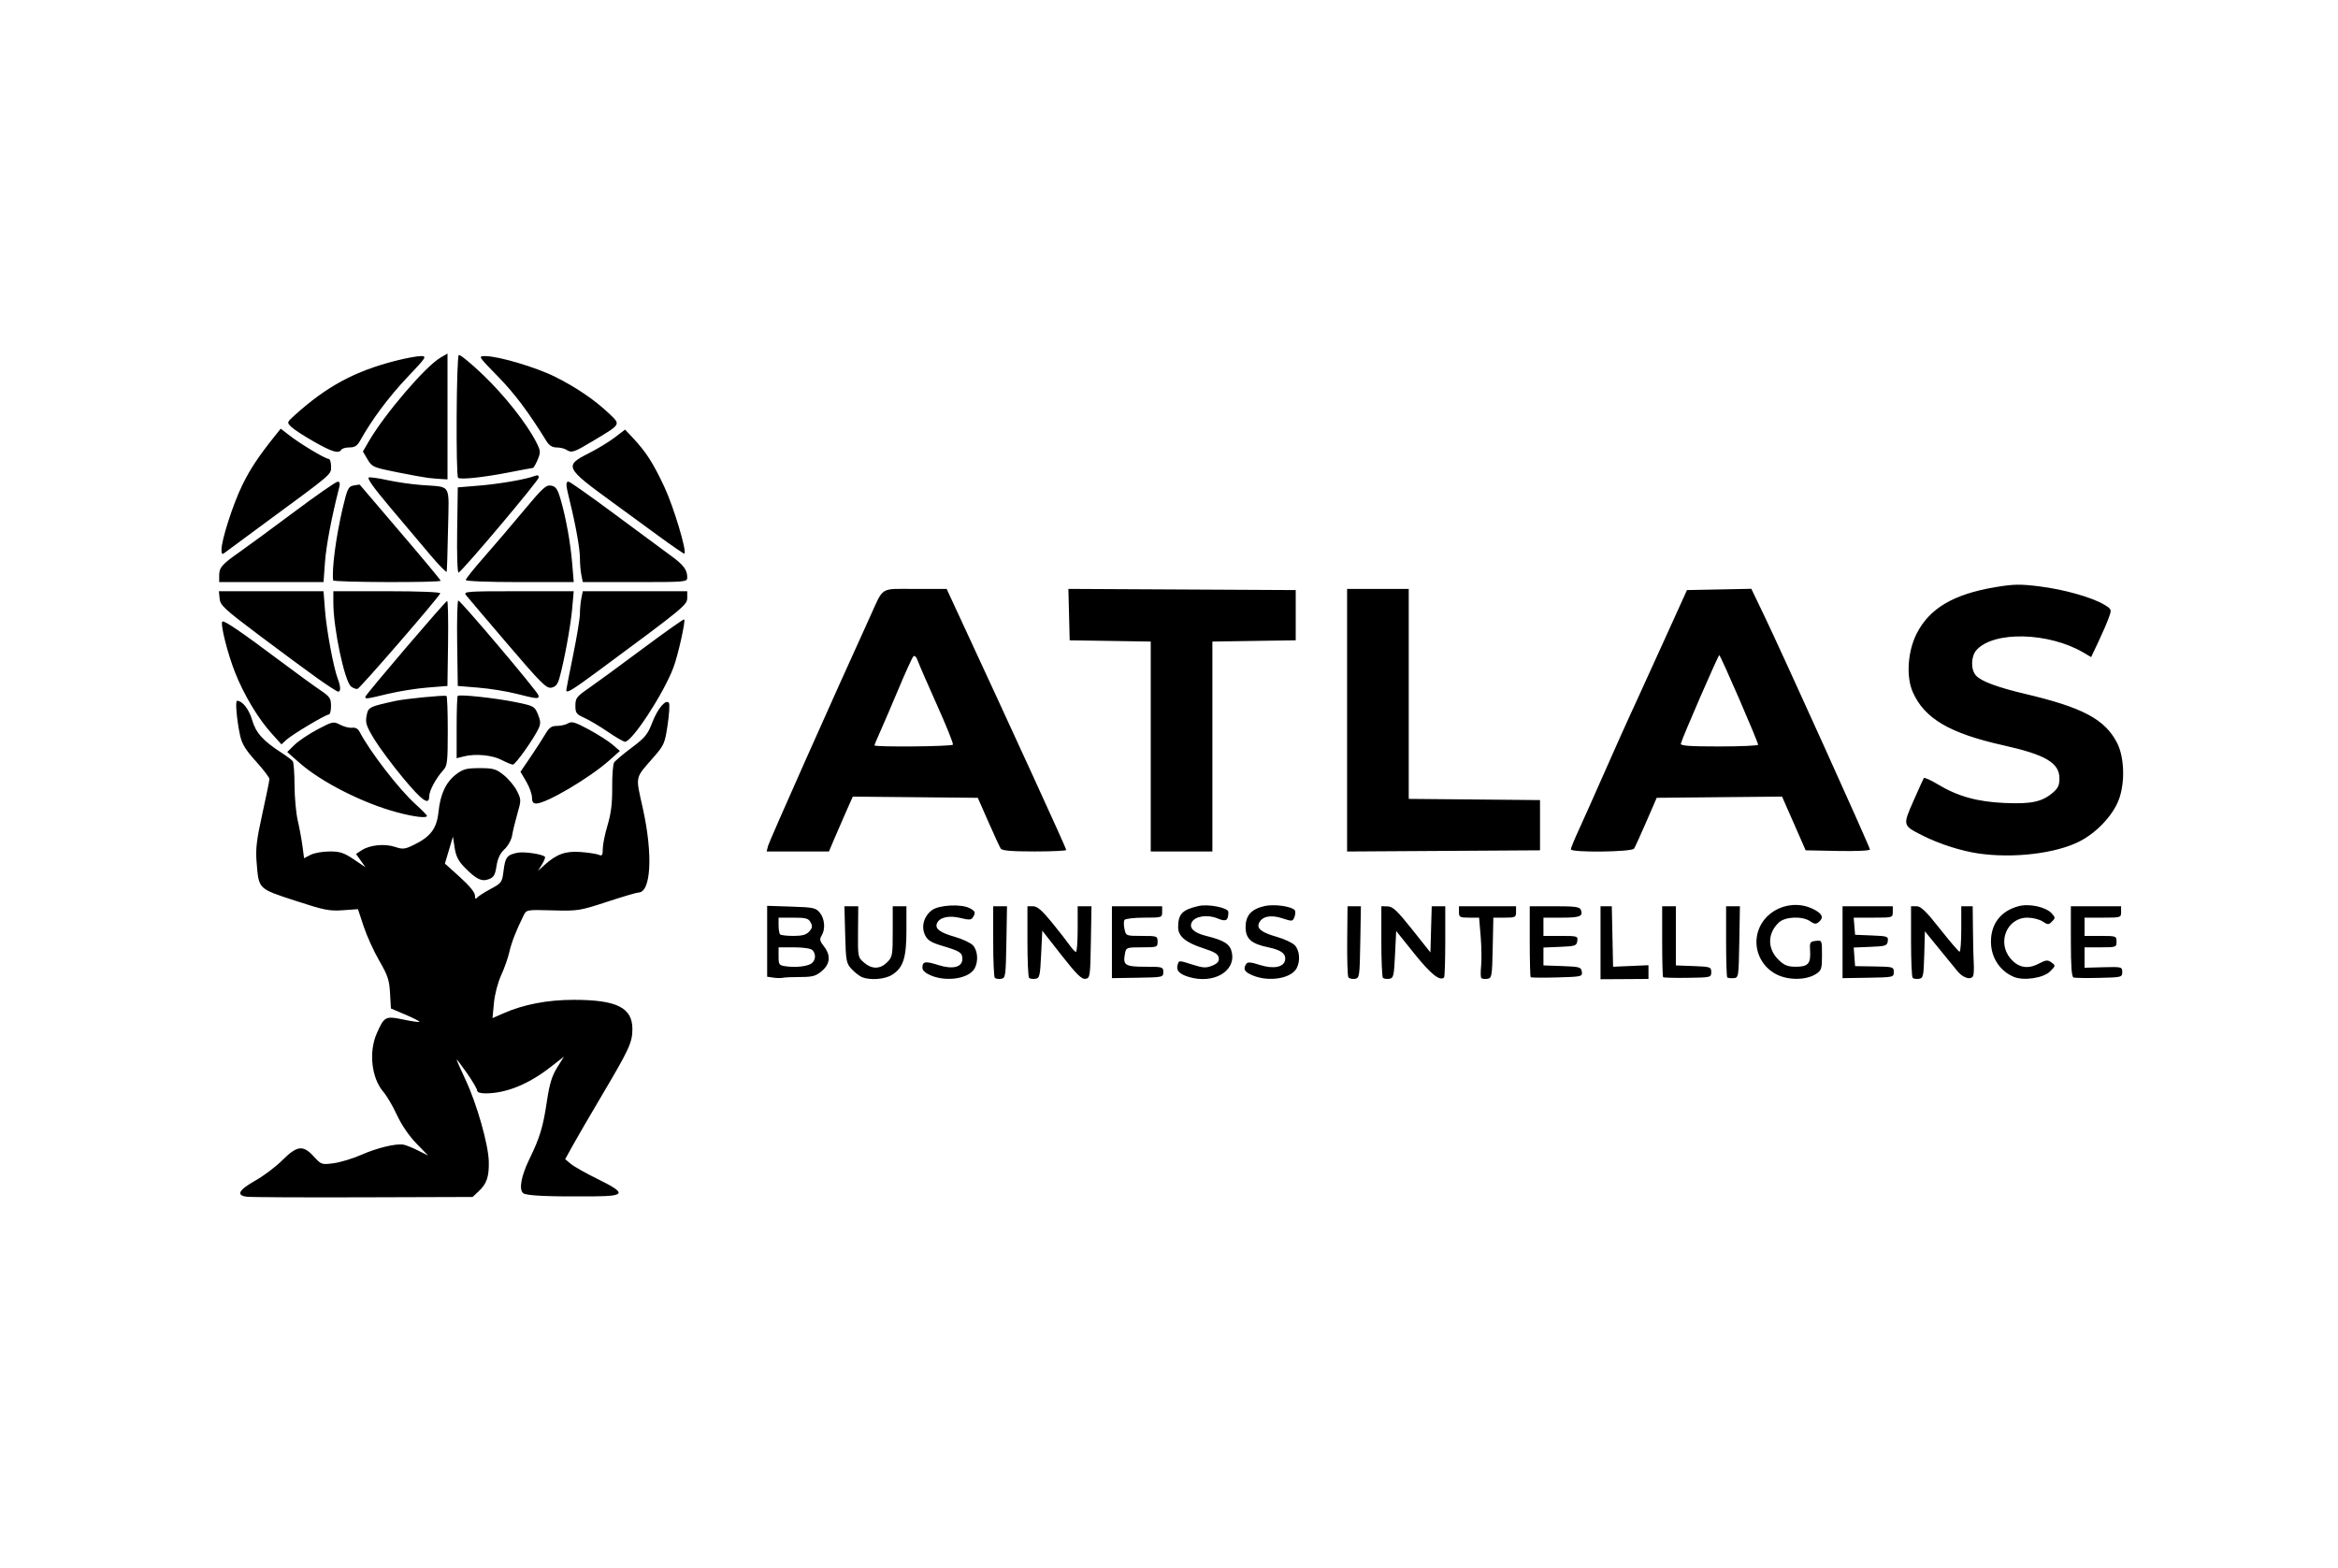 <svg xmlns="http://www.w3.org/2000/svg" width="1024" height="687" viewBox="0 0 1024 687">
<g>
<path d="M 108.19 524.26 C103.24,523.67 104.47,521.33 111.94,517.12 C115.49,515.13 120.77,511.14 123.67,508.25 C130.18,501.79 132.72,501.49 137.44,506.64 C140.71,510.21 140.89,510.27 146.12,509.58 C149.06,509.19 154.49,507.54 158.19,505.92 C165.30,502.80 173.52,500.83 176.80,501.46 C177.88,501.67 180.73,502.82 183.13,504.02 L 187.50 506.21 L 182.30 500.85 C179.14,497.59 175.84,492.76 173.88,488.50 C172.11,484.65 169.41,480.05 167.88,478.28 C162.70,472.26 161.43,460.81 165.03,452.67 C168.30,445.27 168.82,445.00 176.61,446.63 C180.29,447.40 183.48,447.86 183.69,447.64 C183.90,447.43 181.18,446.03 177.64,444.52 L 171.21 441.79 L 170.83 435.06 C170.51,429.32 169.82,427.25 166.14,420.92 C163.77,416.84 160.69,410.08 159.30,405.89 L 156.78 398.28 L 150.14 398.75 C144.23,399.17 141.92,398.70 129.20,394.54 C112.92,389.21 113.35,389.64 112.38,377.62 C111.91,371.85 112.39,367.85 114.90,356.51 C116.60,348.81 118.00,341.96 118.00,341.28 C118.00,340.60 115.35,337.11 112.10,333.53 C107.59,328.56 105.96,325.90 105.17,322.26 C103.71,315.56 102.96,307.00 103.82,307.00 C106.17,307.00 109.05,310.67 110.43,315.40 C112.07,321.06 115.12,324.46 123.33,329.78 C125.62,331.26 127.83,332.94 128.23,333.49 C128.64,334.05 128.98,338.77 129.00,344.00 C129.02,349.23 129.65,356.20 130.42,359.50 C131.18,362.80 132.11,367.85 132.49,370.73 L 133.18 375.96 L 136.04 374.48 C137.61,373.67 141.35,373.00 144.35,373.00 C148.91,373.00 150.64,373.57 154.94,376.46 L 160.08 379.92 L 158.00 377.00 L 155.93 374.09 L 158.43 372.46 C161.94,370.15 168.44,369.50 172.97,370.99 C176.41,372.13 177.30,372.04 181.22,370.13 C188.58,366.57 191.30,362.95 192.05,355.71 C192.86,347.82 195.30,342.64 199.81,339.19 C202.84,336.89 204.31,336.50 210.08,336.50 C216.09,336.50 217.23,336.83 220.66,339.56 C222.77,341.25 225.37,344.38 226.43,346.51 C228.29,350.27 228.30,350.59 226.61,356.45 C225.65,359.78 224.61,364.06 224.30,365.98 C223.97,367.94 222.52,370.58 220.95,372.04 C219.02,373.85 217.96,376.08 217.46,379.39 C216.88,383.26 216.27,384.33 214.16,385.13 C210.98,386.34 208.55,385.17 203.52,380.02 C200.76,377.20 199.69,375.10 199.13,371.39 L 198.38 366.50 L 196.62 372.40 L 194.86 378.30 L 201.43 384.23 C205.65,388.04 208.01,390.94 208.02,392.33 C208.02,393.57 208.35,394.04 208.77,393.42 C209.17,392.83 211.84,391.08 214.69,389.54 C219.75,386.82 219.91,386.60 220.56,381.40 C221.29,375.51 222.04,374.54 226.58,373.57 C229.41,372.97 237.47,374.14 238.66,375.32 C238.93,375.60 238.36,377.10 237.39,378.66 L 235.62 381.50 L 238.56 378.86 C243.87,374.11 247.72,372.74 254.41,373.25 C257.76,373.50 261.29,374.05 262.25,374.46 C263.72,375.09 264.00,374.67 264.00,371.85 C264.00,370.01 264.94,365.35 266.10,361.50 C267.63,356.40 268.18,351.92 268.13,345.00 C268.09,339.77 268.46,334.86 268.95,334.07 C269.44,333.29 272.89,330.36 276.62,327.57 C282.52,323.16 283.69,321.72 285.69,316.50 C288.06,310.31 291.76,306.00 293.00,307.99 C293.36,308.59 293.10,312.91 292.40,317.59 C291.22,325.60 290.85,326.45 286.32,331.65 C277.92,341.29 278.30,339.45 281.59,354.31 C286.03,374.44 285.14,391.00 279.59,391.00 C278.85,391.00 272.67,392.83 265.87,395.06 C253.90,398.98 253.13,399.11 242.04,398.81 C230.68,398.50 230.57,398.52 229.35,401.00 C226.07,407.60 224.01,412.90 223.09,417.03 C222.54,419.52 220.93,424.09 219.52,427.18 C218.04,430.41 216.68,435.62 216.33,439.41 L 215.71 446.02 L 220.32 443.98 C229.27,440.02 239.71,438.00 251.26,438.00 C270.18,438.00 277.02,441.43 276.98,450.88 C276.95,456.66 275.57,459.66 263.82,479.50 C258.61,488.30 252.81,498.27 250.94,501.65 L 247.54 507.81 L 250.02 509.88 C251.38,511.02 256.66,514.00 261.75,516.50 C274.37,522.70 274.12,523.97 260.25,524.09 C240.26,524.27 230.51,523.83 229.15,522.70 C227.18,521.07 228.25,515.21 231.86,507.78 C236.45,498.35 237.84,493.77 239.50,482.64 C240.67,474.83 241.71,471.39 244.01,467.68 L 247.00 462.87 L 241.25 467.36 C231.54,474.96 221.83,478.92 212.75,478.98 C210.41,478.99 209.00,478.53 208.99,477.75 C208.98,477.06 206.96,473.61 204.49,470.07 C202.02,466.54 200.00,463.89 200.00,464.18 C200.00,464.48 201.77,468.50 203.94,473.12 C208.87,483.64 213.90,501.36 214.08,508.82 C214.24,515.49 213.18,518.60 209.60,521.93 L 206.99 524.36 L 159.24 524.51 C132.98,524.60 110.01,524.48 108.19,524.26 ZM 338.75 428.28 L 336.00 427.87 L 336.00 412.34 L 336.00 396.82 L 346.59 397.16 C356.30,397.47 357.34,397.70 359.09,399.86 C361.24,402.52 361.58,407.10 359.83,409.89 C358.88,411.42 359.06,412.27 360.83,414.52 C363.96,418.49 363.64,422.28 359.92,425.41 C357.32,427.60 355.87,428.00 350.51,428.00 C347.02,428.00 343.56,428.16 342.83,428.35 C342.10,428.53 340.26,428.50 338.75,428.28 ZM 355.59 421.93 C357.32,420.49 357.41,417.81 355.80,416.20 C355.10,415.50 351.76,415.00 347.80,415.00 L 341.00 415.00 L 341.00 418.94 C341.00,422.62 341.21,422.90 344.25,423.32 C348.79,423.94 353.92,423.31 355.59,421.93 ZM 354.42 408.08 C355.81,406.55 355.93,405.75 355.04,404.08 C354.09,402.30 352.99,402.00 347.46,402.00 L 341.00 402.00 L 341.00 405.33 C341.00,407.17 341.30,408.97 341.67,409.33 C342.03,409.70 344.66,410.00 347.51,410.00 C351.35,410.00 353.14,409.50 354.42,408.08 ZM 377.50 428.05 C376.40,427.59 374.38,426.01 373.00,424.53 C370.66,422.01 370.48,421.06 370.17,409.42 L 369.84 397.00 L 372.87 397.00 L 375.90 397.00 L 375.80 408.17 C375.70,419.13 375.75,419.39 378.41,421.67 C381.89,424.67 385.46,424.63 388.55,421.55 C390.86,419.24 391.00,418.44 391.00,408.05 L 391.00 397.00 L 394.00 397.00 L 397.00 397.00 L 397.00 407.60 C397.00,419.72 395.57,424.07 390.58,427.11 C387.39,429.06 381.04,429.51 377.50,428.05 ZM 407.75 427.34 C405.35,426.34 404.00,425.13 404.00,423.95 C404.00,421.15 405.22,420.94 410.84,422.73 C417.26,424.79 421.50,423.73 421.50,420.08 C421.50,417.32 420.54,416.70 412.51,414.29 C407.78,412.88 406.23,411.89 405.15,409.63 C403.36,405.90 404.63,401.37 408.19,398.71 C411.28,396.40 421.10,395.91 424.78,397.88 C427.21,399.18 427.41,399.80 426.09,401.89 C425.36,403.03 424.38,403.08 420.66,402.15 C415.62,400.88 411.37,401.87 410.34,404.56 C409.45,406.88 411.74,408.57 418.29,410.43 C421.47,411.34 424.96,412.96 426.04,414.04 C428.20,416.20 428.61,420.99 426.92,424.15 C424.51,428.66 414.81,430.27 407.75,427.34 ZM 435.71 428.38 C435.32,427.99 435.00,420.77 435.00,412.33 L 435.00 397.00 L 438.03 397.00 L 441.05 397.00 L 440.78 412.75 C440.51,427.74 440.40,428.51 438.46,428.79 C437.34,428.95 436.10,428.77 435.71,428.38 ZM 450.71 428.38 C450.32,427.99 450.00,420.77 450.00,412.33 L 450.00 397.00 L 452.46 397.00 C454.29,397.00 456.38,398.80 460.71,404.10 C463.89,408.01 467.40,412.50 468.50,414.09 C469.60,415.68 470.84,416.98 471.25,416.99 C471.66,416.99 472.00,412.50 472.00,407.00 L 472.00 397.00 L 475.03 397.00 L 478.05 397.00 L 477.78 412.75 C477.51,427.94 477.42,428.51 475.38,428.80 C473.72,429.04 471.43,426.76 464.88,418.40 L 456.50 407.69 L 456.00 418.09 C455.54,427.61 455.33,428.52 453.46,428.79 C452.34,428.95 451.10,428.77 450.71,428.38 ZM 487.00 412.75 L 487.00 397.00 L 498.00 397.00 L 509.00 397.00 L 509.00 399.50 C509.00,401.96 508.86,402.00 501.06,402.00 C496.69,402.00 492.83,402.46 492.48,403.02 C492.14,403.59 492.15,405.39 492.51,407.02 C493.15,409.98 493.22,410.00 500.08,410.00 C506.79,410.00 507.00,410.07 507.00,412.50 C507.00,414.92 506.79,415.00 500.12,415.00 C493.44,415.00 493.22,415.08 492.72,417.69 C491.74,422.82 492.76,423.50 501.50,423.50 C509.20,423.50 509.50,423.59 509.50,425.82 C509.50,428.10 509.30,428.14 498.25,428.32 L 487.00 428.50 L 487.00 412.75 ZM 520.69 427.98 C516.67,426.78 515.13,425.22 515.72,422.96 C516.34,420.59 516.08,420.61 522.58,422.66 C527.03,424.06 528.31,424.11 530.97,423.01 C533.28,422.05 534.02,421.16 533.80,419.61 C533.57,417.99 532.03,417.03 527.13,415.44 C519.26,412.91 516.00,410.18 516.00,406.16 C516.00,400.41 517.84,398.50 524.94,396.90 C529.28,395.92 538.00,397.66 538.00,399.50 C538.00,403.32 537.02,403.91 533.26,402.34 C528.91,400.52 523.44,401.31 522.01,403.97 C520.65,406.52 522.86,408.64 528.29,410.00 C536.44,412.04 538.84,413.63 539.56,417.46 C541.11,425.71 531.30,431.17 520.69,427.98 ZM 548.75 427.34 C545.02,425.79 544.33,424.61 545.81,422.28 C546.41,421.33 547.76,421.43 551.80,422.72 C557.65,424.59 562.23,423.75 562.82,420.68 C563.37,417.84 561.23,416.19 555.45,414.99 C547.99,413.44 545.55,411.25 545.55,406.11 C545.55,401.03 548.09,398.22 553.85,396.92 C558.00,395.99 565.43,396.98 567.02,398.67 C567.44,399.13 567.42,400.46 566.97,401.64 C566.17,403.71 566.01,403.73 561.52,402.25 C556.47,400.59 552.52,401.49 551.34,404.57 C550.45,406.88 552.74,408.57 559.29,410.43 C562.47,411.34 565.96,412.96 567.04,414.04 C569.20,416.20 569.61,420.99 567.92,424.15 C565.51,428.66 555.81,430.27 548.75,427.34 ZM 590.55 428.09 C590.20,427.52 589.98,420.30 590.05,412.03 L 590.19 397.00 L 593.12 397.00 L 596.05 397.00 L 595.78 412.75 C595.51,428.02 595.43,428.51 593.34,428.81 C592.16,428.98 590.90,428.65 590.55,428.09 ZM 605.71 428.38 C605.32,427.99 605.00,420.77 605.00,412.33 L 605.00 397.00 L 607.75 397.06 C610.01,397.10 611.92,398.90 618.50,407.17 L 626.50 417.24 L 626.78 407.12 L 627.07 397.00 L 630.03 397.00 L 633.00 397.00 L 633.00 412.33 C633.00,420.77 632.76,427.90 632.48,428.19 C630.69,429.97 626.67,426.76 619.50,417.82 L 611.50 407.85 L 611.00 418.17 C610.54,427.61 610.32,428.53 608.46,428.79 C607.34,428.95 606.10,428.77 605.71,428.38 ZM 648.81 428.48 C648.48,428.15 648.43,425.77 648.70,423.19 C648.97,420.61 648.88,414.79 648.51,410.25 L 647.82 402.00 L 643.41 402.00 C639.37,402.00 639.00,401.79 639.00,399.50 L 639.00 397.00 L 651.50 397.00 L 664.00 397.00 L 664.00 399.50 C664.00,401.83 663.66,402.00 659.03,402.00 L 654.06 402.00 L 653.78 415.25 C653.52,427.72 653.38,428.52 651.46,428.79 C650.34,428.95 649.15,428.81 648.81,428.48 ZM 670.41 428.08 C670.19,427.85 670.00,420.77 670.00,412.33 L 670.00 397.00 L 680.89 397.00 C689.93,397.00 691.89,397.27 692.40,398.59 C693.48,401.41 692.03,402.00 683.94,402.00 L 676.00 402.00 L 676.00 406.00 L 676.00 410.00 L 683.57 410.00 C690.85,410.00 691.13,410.09 690.82,412.25 C690.53,414.31 689.90,414.52 683.25,414.79 L 676.00 415.09 L 676.00 419.00 L 676.00 422.92 L 684.25 423.21 C691.87,423.48 692.52,423.67 692.81,425.69 C693.11,427.81 692.79,427.88 681.97,428.19 C675.84,428.36 670.64,428.31 670.41,428.08 ZM 701.00 412.99 L 701.00 397.00 L 703.47 397.00 L 705.94 397.00 L 706.22 410.25 L 706.50 423.50 L 714.25 423.17 L 722.00 422.83 L 722.00 425.84 L 722.00 428.85 L 711.50 428.92 L 701.00 428.98 L 701.00 412.99 ZM 728.42 428.08 C728.19,427.85 728.00,420.77 728.00,412.33 L 728.00 397.00 L 731.00 397.00 L 734.00 397.00 L 734.00 409.96 L 734.00 422.92 L 741.75 423.21 C749.14,423.49 749.50,423.61 749.50,425.86 C749.50,428.17 749.32,428.22 739.17,428.36 C733.48,428.44 728.64,428.31 728.42,428.08 ZM 756.50 428.17 C756.22,427.89 756.00,420.77 756.00,412.33 L 756.00 397.00 L 759.03 397.00 L 762.05 397.00 L 761.78 412.67 C761.50,428.11 761.47,428.34 759.25,428.50 C758.01,428.59 756.77,428.44 756.50,428.17 ZM 778.00 426.82 C771.91,423.68 768.46,417.06 769.46,410.41 C771.20,398.84 784.78,392.74 795.25,398.83 C798.32,400.62 798.71,402.16 796.54,403.96 C795.39,404.92 794.62,404.84 792.82,403.59 C789.46,401.23 781.90,401.51 779.13,404.10 C774.02,408.85 774.00,415.71 779.08,420.57 C781.52,422.92 783.02,423.50 786.60,423.50 C791.92,423.50 793.14,422.12 792.78,416.50 C792.55,412.81 792.74,412.48 795.26,412.18 C798.00,411.87 798.00,411.87 798.00,418.41 C798.00,424.35 797.76,425.11 795.41,426.65 C791.14,429.45 783.26,429.52 778.00,426.82 ZM 807.00 412.75 L 807.00 397.00 L 818.00 397.00 L 829.00 397.00 L 829.00 399.50 C829.00,401.97 828.90,402.00 820.44,402.00 L 811.88 402.00 L 812.19 405.75 L 812.50 409.50 L 819.81 409.80 C826.71,410.07 827.11,410.22 826.81,412.30 C826.53,414.31 825.86,414.53 819.19,414.79 L 811.89 415.09 L 812.19 419.17 L 812.50 423.24 L 820.97 423.37 C829.13,423.50 829.44,423.59 829.44,425.82 C829.44,428.10 829.24,428.14 818.22,428.32 L 807.00 428.50 L 807.00 412.75 ZM 837.71 428.38 C837.32,427.99 837.00,420.77 837.00,412.33 L 837.00 397.00 L 839.43 397.00 C841.32,397.00 843.61,399.22 849.68,406.92 C853.98,412.38 857.84,416.88 858.25,416.92 C858.66,416.97 859.00,412.50 859.00,407.00 L 859.00 397.00 L 861.50 397.00 L 864.00 397.00 L 864.12 407.75 C864.18,413.66 864.34,420.08 864.46,422.00 C864.59,423.92 864.51,426.26 864.30,427.18 C863.76,429.51 860.02,428.67 857.50,425.65 C856.40,424.33 852.70,419.82 849.29,415.61 L 843.07 407.97 L 842.79 418.23 C842.52,427.70 842.34,428.52 840.46,428.79 C839.34,428.95 838.10,428.77 837.71,428.38 ZM 882.00 427.94 C875.84,425.33 872.00,419.40 872.00,412.50 C872.00,404.64 876.34,399.06 884.08,396.98 C888.77,395.72 896.05,397.30 898.62,400.13 C900.23,401.91 900.24,402.19 898.74,403.69 C897.25,405.18 896.92,405.18 894.60,403.65 C893.21,402.74 890.22,402.00 887.96,402.00 C879.04,402.00 874.56,412.76 880.53,419.85 C883.95,423.92 888.04,424.70 892.83,422.20 C896.12,420.49 896.85,420.42 898.51,421.63 C900.37,422.99 900.35,423.10 897.88,425.57 C894.98,428.47 886.32,429.76 882.00,427.94 ZM 908.16 428.22 C907.35,427.95 907.00,423.25 907.00,412.42 L 907.00 397.00 L 918.00 397.00 L 929.00 397.00 L 929.00 399.50 C929.00,401.96 928.87,402.00 921.00,402.00 L 913.00 402.00 L 913.00 406.00 L 913.00 410.00 L 920.00 410.00 C926.80,410.00 927.00,410.07 927.00,412.50 C927.00,414.93 926.80,415.00 920.00,415.00 L 913.00 415.00 L 913.00 419.47 L 913.00 423.94 L 921.25 423.72 C929.28,423.51 929.50,423.56 929.50,425.83 C929.50,428.09 929.24,428.16 919.41,428.38 C913.86,428.51 908.80,428.43 908.16,428.22 ZM 866.50 373.88 C858.92,372.78 849.32,369.70 842.04,366.02 C833.30,361.61 833.31,361.65 838.05,350.89 C840.31,345.76 842.35,341.24 842.59,340.86 C842.83,340.47 845.60,341.71 848.76,343.62 C857.43,348.84 865.94,351.22 877.88,351.76 C889.51,352.29 894.30,351.30 898.95,347.38 C901.36,345.36 902.00,344.03 902.00,341.05 C902.00,334.21 895.99,330.65 877.50,326.52 C853.87,321.24 842.89,314.79 837.76,303.18 C834.77,296.44 835.53,285.25 839.50,277.49 C845.14,266.46 855.60,260.30 873.90,257.22 C881.95,255.87 884.74,255.82 893.33,256.89 C904.14,258.24 916.54,261.76 921.72,264.95 C924.91,266.92 924.92,266.96 923.57,270.72 C922.82,272.80 920.78,277.51 919.04,281.18 L 915.88 287.86 L 912.60 285.92 C897.33,276.92 873.16,276.33 865.65,284.79 C863.21,287.55 863.09,293.34 865.44,295.93 C867.73,298.46 874.74,301.08 887.00,303.98 C912.24,309.94 921.93,315.11 927.24,325.43 C930.45,331.66 930.80,342.91 928.01,350.29 C925.39,357.25 918.25,364.83 910.73,368.63 C900.33,373.91 881.78,376.11 866.50,373.88 ZM 336.40 370.54 C336.90,368.55 364.82,305.79 380.91,270.50 C387.23,256.63 385.04,258.00 400.84,258.00 L 414.62 258.00 L 417.75 264.75 C443.64,320.56 467.00,371.60 467.00,372.35 C467.00,372.71 460.73,373.00 453.06,373.00 C443.03,373.00 438.89,372.65 438.31,371.75 C437.86,371.07 435.42,365.78 432.88,360.00 L 428.26 349.50 L 400.88 349.24 L 373.50 348.98 L 370.28 356.24 C368.51,360.23 366.16,365.64 365.07,368.25 L 363.07 373.00 L 349.43 373.00 L 335.78 373.00 L 336.40 370.54 ZM 417.36 326.22 C417.63,325.80 414.51,318.03 410.44,308.97 C406.38,299.91 402.58,291.18 402.01,289.56 C401.37,287.74 400.62,286.98 400.04,287.56 C399.52,288.08 396.65,294.35 393.66,301.50 C390.66,308.65 387.04,317.10 385.61,320.28 C384.17,323.46 383.00,326.27 383.00,326.53 C383.00,327.34 416.86,327.04 417.36,326.22 ZM 504.00 327.02 L 504.00 281.05 L 486.25 280.77 L 468.50 280.50 L 468.22 269.24 L 467.93 257.98 L 517.72 258.24 L 567.50 258.50 L 567.50 269.50 L 567.50 280.50 L 549.25 280.77 L 531.00 281.05 L 531.00 327.02 L 531.00 373.00 L 517.50 373.00 L 504.00 373.00 L 504.00 327.02 ZM 590.00 315.51 L 590.00 258.00 L 603.50 258.00 L 617.00 258.00 L 617.00 303.98 L 617.00 349.97 L 645.75 350.23 L 674.50 350.50 L 674.50 361.50 L 674.50 372.50 L 632.25 372.76 L 590.00 373.02 L 590.00 315.51 ZM 688.00 372.06 C688.00,371.54 689.61,367.60 691.59,363.31 C693.56,359.01 697.35,350.55 700.00,344.50 C705.38,332.21 713.62,313.85 716.82,307.00 C717.98,304.52 723.41,292.60 728.89,280.50 L 738.86 258.50 L 752.95 258.22 L 767.05 257.94 L 772.47 269.22 C780.49,285.89 819.00,371.07 819.00,372.14 C819.00,372.66 813.00,372.94 804.92,372.78 L 790.85 372.50 L 785.68 360.73 L 780.51 348.97 L 753.05 349.23 L 725.60 349.50 L 721.05 360.00 C718.55,365.77 716.14,371.06 715.69,371.75 C714.71,373.27 688.00,373.56 688.00,372.06 ZM 770.02 326.25 C770.04,325.03 753.56,287.00 753.01,287.00 C752.53,287.01 736.87,323.05 736.18,325.75 C735.93,326.71 739.76,327.00 752.93,327.00 C762.32,327.00 770.01,326.66 770.02,326.25 ZM 174.00 355.88 C159.04,351.90 140.73,342.62 131.15,334.16 L 125.80 329.44 L 129.03 326.27 C130.82,324.53 135.35,321.49 139.11,319.51 C145.75,316.02 146.03,315.97 149.03,317.51 C150.72,318.39 153.08,318.97 154.26,318.80 C155.62,318.61 156.80,319.24 157.46,320.51 C161.96,329.21 174.78,345.81 182.01,352.32 C184.76,354.79 187.00,357.07 187.00,357.40 C187.00,358.52 181.51,357.88 174.00,355.88 ZM 233.00 349.34 C233.00,347.87 231.87,344.74 230.48,342.38 L 227.96 338.08 L 232.25 331.79 C234.61,328.33 237.53,323.81 238.74,321.75 C240.51,318.72 241.52,318.00 243.98,318.00 C245.66,318.00 247.86,317.48 248.87,316.85 C250.38,315.90 251.98,316.39 257.94,319.60 C261.91,321.75 266.59,324.73 268.33,326.24 L 271.50 328.97 L 267.00 332.99 C258.29,340.77 239.29,352.00 234.84,352.00 C233.51,352.00 233.00,351.26 233.00,349.34 ZM 176.50 340.75 C171.82,335.11 166.16,327.50 163.93,323.84 C160.47,318.14 159.97,316.66 160.55,313.60 C161.27,309.76 161.53,309.63 173.18,307.06 C177.37,306.13 194.11,304.48 195.55,304.85 C195.86,304.93 196.12,311.81 196.11,320.13 C196.11,333.72 195.91,335.47 194.16,337.38 C190.99,340.83 188.01,346.34 188.00,348.75 C188.00,353.06 185.00,350.97 176.50,340.75 ZM 219.78 332.95 C215.70,330.79 208.30,330.07 203.25,331.34 L 200.00 332.16 L 200.00 318.75 C200.00,311.37 200.21,305.12 200.47,304.86 C201.24,304.09 216.90,305.77 225.79,307.58 C233.80,309.22 234.14,309.40 235.59,312.88 C236.76,315.68 236.85,317.03 235.98,318.94 C233.91,323.49 225.74,335.00 224.62,334.96 C224.00,334.93 221.83,334.03 219.78,332.95 ZM 118.79 321.11 C112.99,314.66 106.90,304.49 103.03,294.78 C99.69,286.38 96.39,273.28 97.38,272.29 C98.07,271.60 105.76,276.85 123.50,290.14 C130.10,295.08 137.63,300.56 140.23,302.31 C144.46,305.16 144.97,305.90 144.98,309.25 C144.99,311.31 144.56,313.00 144.03,313.00 C142.63,313.00 127.90,321.80 125.39,324.13 L 123.27 326.09 L 118.79 321.11 ZM 266.22 320.58 C262.76,318.21 258.15,315.47 255.97,314.49 C252.41,312.88 252.00,312.33 252.01,309.10 C252.02,305.85 252.58,305.12 257.76,301.55 C260.92,299.37 271.55,291.59 281.38,284.26 C291.22,276.93 299.45,271.11 299.67,271.33 C300.34,272.00 296.99,286.96 294.95,292.41 C290.69,303.78 276.78,325.09 273.70,324.94 C273.04,324.91 269.67,322.95 266.22,320.58 ZM 160.01 305.25 C160.01,304.41 194.80,263.64 195.84,263.25 C196.21,263.11 196.38,271.44 196.24,281.75 L 195.97 300.50 L 187.23 301.20 C182.43,301.58 174.68,302.82 170.00,303.94 C160.45,306.24 160.00,306.30 160.01,305.25 ZM 226.00 303.88 C221.88,302.83 214.45,301.64 209.50,301.24 L 200.50 300.50 L 200.23 281.75 C200.08,271.44 200.30,263.04 200.73,263.08 C201.86,263.20 235.44,302.91 235.82,304.58 C236.22,306.32 235.42,306.27 226.00,303.88 ZM 138.88 297.03 C134.27,293.74 122.85,285.31 113.50,278.28 C98.21,266.78 96.47,265.17 96.19,262.25 L 95.87 259.00 L 118.79 259.00 L 141.70 259.00 L 142.35 267.37 C143.02,276.06 146.06,292.42 147.93,297.32 C149.23,300.72 149.31,303.00 148.13,303.00 C147.65,303.00 143.49,300.31 138.88,297.03 ZM 248.03 302.25 C248.04,301.84 249.39,294.98 251.02,287.00 C252.65,279.02 253.99,270.87 253.99,268.88 C254.00,266.88 254.28,263.84 254.62,262.12 L 255.25 259.00 L 278.12 259.00 L 301.00 259.00 L 301.00 261.91 C301.00,265.00 299.59,266.16 262.11,293.85 C250.33,302.55 247.97,303.96 248.03,302.25 ZM 153.79 300.78 C150.95,298.61 146.00,275.28 146.00,264.06 L 146.00 259.00 L 169.58 259.00 C183.54,259.00 193.03,259.38 192.83,259.92 C192.20,261.68 157.72,301.50 156.59,301.78 C155.97,301.93 154.71,301.48 153.79,300.78 ZM 222.26 282.10 C213.04,271.31 204.88,261.70 204.13,260.74 C202.83,259.10 204.09,259.00 227.02,259.00 L 251.28 259.00 L 250.59 266.75 C249.92,274.29 247.07,289.79 244.99,297.14 C244.24,299.82 243.32,300.90 241.49,301.25 C239.32,301.66 237.01,299.37 222.26,282.10 ZM 96.00 252.19 C96.00,248.59 97.10,247.32 105.00,241.77 C108.57,239.27 119.38,231.33 129.00,224.14 C138.62,216.95 147.11,211.05 147.86,211.03 C148.85,211.01 149.03,211.75 148.51,213.75 C145.22,226.63 142.88,238.92 142.34,246.25 L 141.70 255.00 L 118.85 255.00 L 96.00 255.00 L 96.00 252.19 ZM 145.91 254.25 C145.28,249.18 147.18,234.90 150.16,222.33 C152.13,214.01 152.57,213.12 154.92,212.67 C156.34,212.40 157.54,212.25 157.58,212.34 C157.63,212.43 165.61,221.79 175.33,233.15 C185.05,244.50 193.00,254.07 193.00,254.40 C193.00,255.28 146.02,255.13 145.91,254.25 ZM 204.00 254.07 C204.00,253.56 207.50,249.17 211.77,244.32 C216.04,239.47 223.89,230.27 229.21,223.88 C237.67,213.71 239.20,212.32 241.40,212.74 C243.47,213.13 244.21,214.22 245.55,218.81 C247.90,226.91 249.84,237.69 250.62,246.94 L 251.29 255.00 L 227.64 255.00 C213.70,255.00 204.00,254.62 204.00,254.07 ZM 254.62 251.88 C254.28,250.16 254.00,246.89 254.00,244.62 C254.00,240.41 252.19,230.19 249.55,219.50 C247.77,212.27 247.69,211.00 249.03,211.00 C249.60,211.00 258.71,217.43 269.28,225.29 C279.85,233.15 290.87,241.29 293.77,243.39 C299.36,247.43 301.00,249.60 301.00,252.93 C301.00,254.96 300.58,255.00 278.12,255.00 L 255.25 255.00 L 254.62 251.88 ZM 188.30 242.92 C184.40,238.29 176.46,228.88 170.66,222.00 C163.66,213.71 160.59,209.39 161.56,209.17 C162.37,208.99 166.06,209.52 169.77,210.35 C173.47,211.17 180.10,212.13 184.50,212.47 C198.02,213.53 196.62,211.25 196.23,231.72 C196.04,241.50 195.77,249.91 195.64,250.42 C195.50,250.93 192.20,247.55 188.30,242.92 ZM 200.23 232.34 L 200.50 213.50 L 209.98 212.72 C219.02,211.97 230.50,209.96 234.25,208.48 C235.40,208.02 236.00,208.25 235.99,209.14 C235.97,210.50 202.51,250.20 200.84,250.84 C200.34,251.03 200.07,242.96 200.23,232.34 ZM 97.00 240.83 C97.00,236.54 102.04,220.88 106.09,212.58 C109.58,205.41 113.35,199.74 120.73,190.56 L 122.95 187.79 L 126.73 190.72 C131.61,194.51 142.44,201.00 143.88,201.00 C144.50,201.00 145.00,202.49 145.00,204.30 C145.00,207.99 146.24,206.93 115.50,229.52 C106.70,235.99 98.94,241.72 98.25,242.26 C97.32,242.99 97.00,242.62 97.00,240.83 ZM 287.98 234.45 C281.67,229.81 272.67,223.24 268.00,219.84 C247.48,204.92 247.05,204.02 257.82,198.59 C261.58,196.70 266.70,193.59 269.21,191.67 L 273.77 188.19 L 277.20 191.84 C283.01,198.05 286.02,202.74 290.98,213.31 C294.99,221.87 300.89,241.44 299.78,242.55 C299.60,242.73 294.29,239.08 287.98,234.45 ZM 187.50 209.35 C185.85,209.16 179.67,208.04 173.76,206.85 C163.46,204.78 162.93,204.55 160.98,201.24 L 158.94 197.78 L 161.65 193.14 C168.67,181.14 186.38,160.48 192.89,156.69 L 196.00 154.89 L 196.00 182.44 L 196.00 210.00 L 193.25 209.85 C191.74,209.77 189.15,209.54 187.50,209.35 ZM 200.64 209.30 C199.60,208.27 199.89,156.18 200.94,155.54 C201.46,155.22 206.21,159.09 211.50,164.15 C220.99,173.22 230.73,185.55 234.85,193.67 C236.81,197.55 236.86,198.10 235.47,201.42 C234.65,203.39 233.71,205.00 233.39,205.00 C233.07,205.00 228.47,205.85 223.16,206.90 C211.92,209.11 201.55,210.22 200.64,209.30 ZM 137.48 193.46 C133.09,190.97 128.62,188.05 127.55,186.98 C125.61,185.06 125.62,185.01 129.05,181.92 C143.06,169.25 155.46,162.57 173.41,158.01 C177.76,156.90 182.64,156.00 184.26,156.00 C187.08,156.00 186.86,156.36 178.23,165.47 C170.23,173.93 162.76,183.97 157.80,192.92 C156.48,195.29 155.41,196.00 153.11,196.00 C151.46,196.00 149.84,196.45 149.50,197.00 C148.35,198.86 145.48,198.02 137.48,193.46 ZM 248.00 197.00 C247.18,196.47 245.27,196.02 243.77,196.02 C241.89,196.00 240.52,195.15 239.35,193.25 C231.37,180.35 225.43,172.44 218.03,164.87 C209.38,156.02 209.37,156.00 212.57,156.00 C218.34,156.00 234.89,160.92 243.28,165.14 C252.60,169.82 260.51,175.22 266.81,181.20 C271.92,186.06 272.10,185.75 260.09,192.95 C251.23,198.27 250.40,198.55 248.00,197.00 Z" fill="rgba(0,0,0,1)"/>
</g>
</svg>